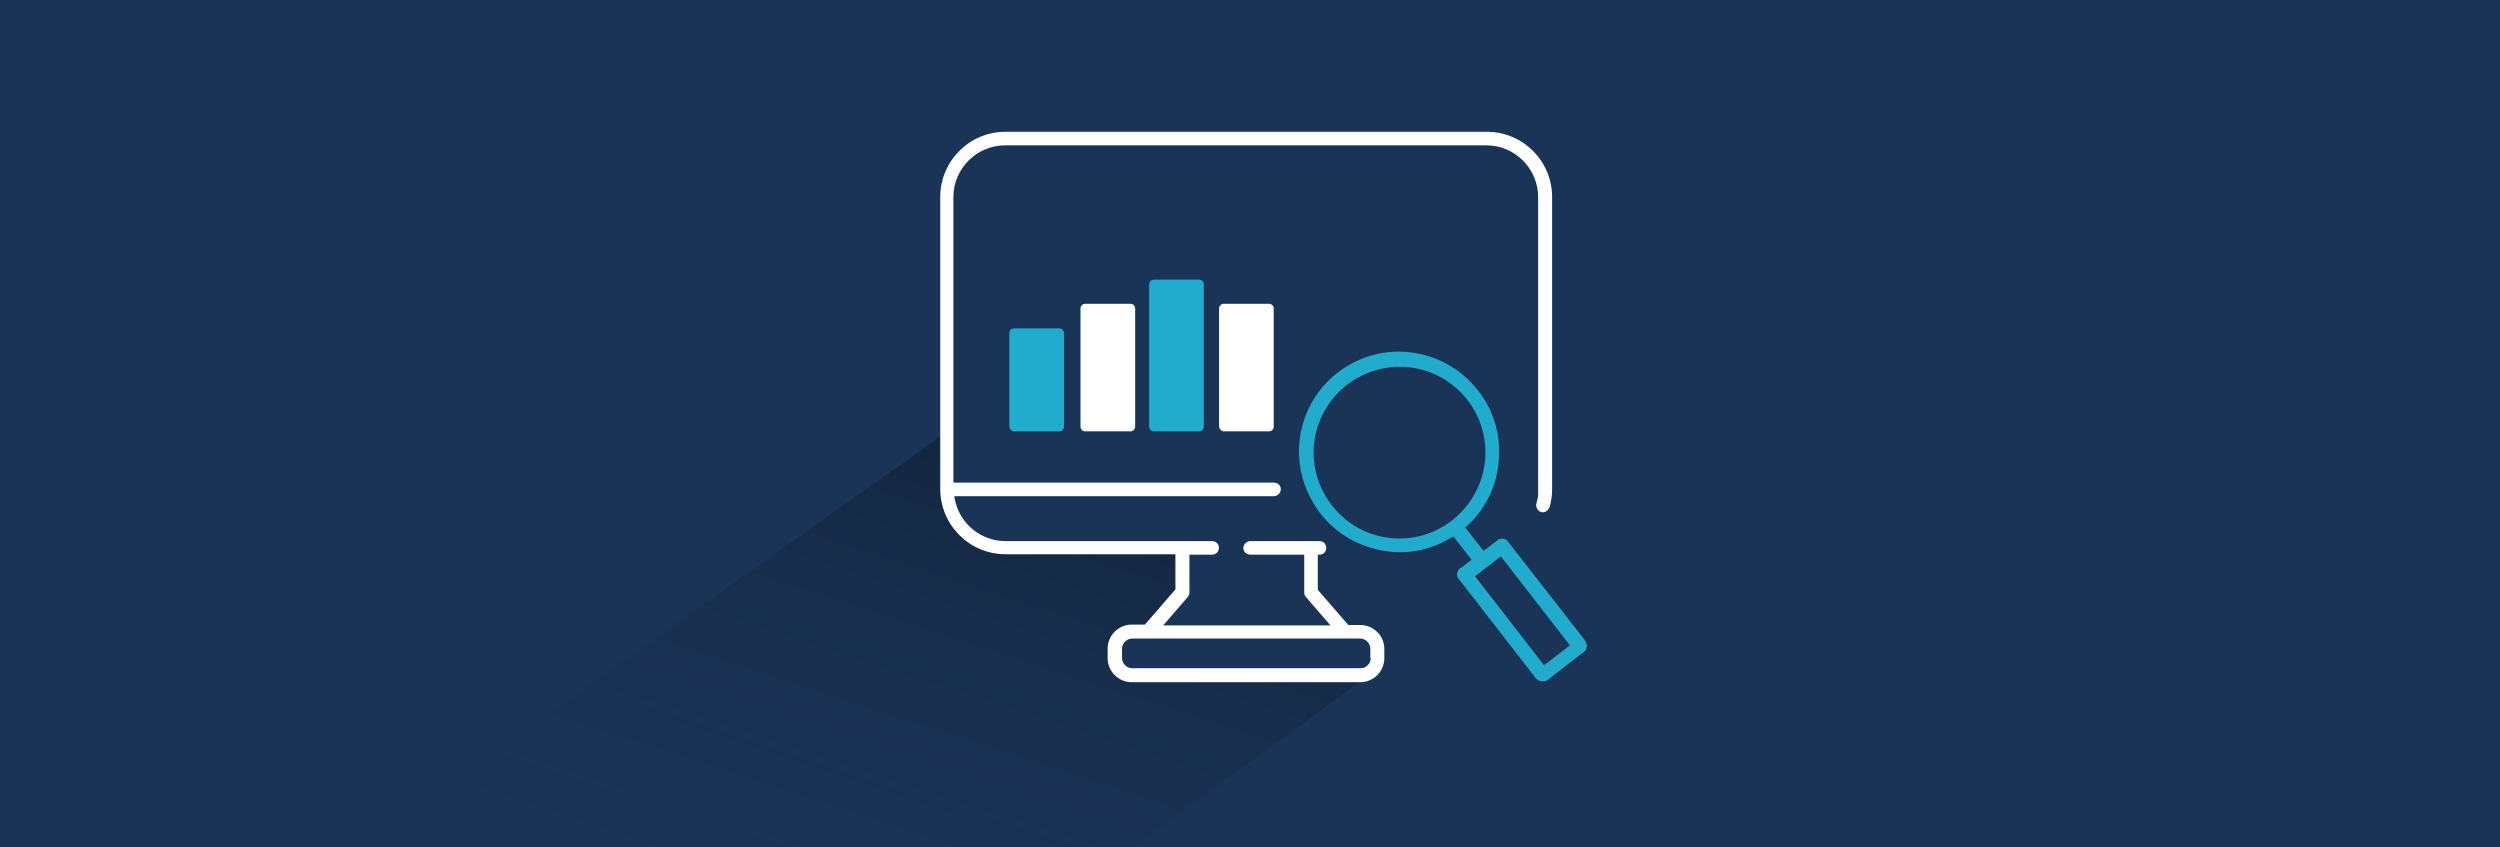<?xml version="1.0" encoding="UTF-8"?>
<svg xmlns="http://www.w3.org/2000/svg" xmlns:xlink="http://www.w3.org/1999/xlink" version="1.1" id="Ebene_1" x="0px" y="0px" viewBox="0 0 590 200" style="enable-background:new 0 0 590 200;" xml:space="preserve">
<style type="text/css">
	.st0{fill:#1A3458;}
	.st1{opacity:0.6;fill:url(#SVGID_1_);}
	.st2{fill:#21ACCD;}
	.st3{fill:#FFFFFF;}
</style>
<g id="Ebene_1_00000109737842251674870270000010235829028936941738_">
	<rect y="0" class="st0" width="590" height="200"></rect>
</g>
<g>
	<g>
		
			<linearGradient id="SVGID_1_" gradientUnits="userSpaceOnUse" x1="180.136" y1="263.642" x2="249.732" y2="31.342" gradientTransform="matrix(1.014 2.250000e-02 2.250000e-02 1.035 -2.144 -3.079)">
			<stop offset="0.103" style="stop-color:#1A3458;stop-opacity:0"></stop>
			<stop offset="1" style="stop-color:#000000"></stop>
		</linearGradient>
		<polygon class="st1" points="267.1,160.1 322.3,159.9 259,206.2 107.1,207 106.3,184.9 222.1,102.9 223.9,122.3 232.6,128.7     277.8,128.9 279.3,139.4 271,148.7 263.6,149.6 262.8,155.1   "></polygon>
	</g>
	<g>
		<path class="st2" d="M272.3,101.8H283c0.6,0,1.1-0.5,1.1-1.1V67.1c0-0.6-0.5-1.1-1.1-1.1h-10.7c-0.6,0-1.1,0.5-1.1,1.1v33.6    C271.2,101.3,271.7,101.8,272.3,101.8z"></path>
		<path class="st2" d="M239.3,101.8H250c0.6,0,1.1-0.5,1.1-1.1V78.6c0-0.6-0.5-1.1-1.1-1.1h-10.7c-0.6,0-1.1,0.5-1.1,1.1v22.1    C238.3,101.3,238.7,101.8,239.3,101.8z"></path>
		<path class="st3" d="M288.8,101.8h10.7c0.6,0,1.1-0.5,1.1-1.1V72.8c0-0.6-0.5-1.1-1.1-1.1h-10.7c-0.6,0-1.1,0.5-1.1,1.1v27.9    C287.8,101.3,288.3,101.8,288.8,101.8z"></path>
		<path class="st3" d="M256.1,101.8h10.7c0.6,0,1.1-0.5,1.1-1.1V72.8c0-0.6-0.5-1.1-1.1-1.1h-10.7c-0.6,0-1.1,0.5-1.1,1.1v27.9    C255,101.3,255.5,101.8,256.1,101.8z"></path>
	</g>
	<path class="st2" d="M373.8,150.8l-17.7-22.7c-0.1-0.1-0.2-0.2-0.2-0.3l-0.1-0.1c-0.6-0.7-1.7-0.8-2.4-0.2   c-0.6,0.4-1.1,0.9-1.7,1.3c-0.5,0.4-1.1,0.8-1.6,1.2l-4.3-5.5c4.6-4,7.5-9.7,7.9-15.8c0.6-6.3-1.4-12.6-5.6-17.4   c-7.1-8.4-19.4-10.8-29.1-5.5c-11.5,6.1-15.8,20.5-9.6,31.9c2.7,5.2,7.2,9.1,12.7,11.1c7.2,2.6,14.2,1.9,20.9-2.2l4.3,5.5l-2.5,1.9   c-0.2,0.1-0.4,0.2-0.5,0.4c-0.6,0.7-0.6,1.8,0.1,2.4c5.9,7.6,11.9,15.3,17.7,22.8c0.1,0.2,0.3,0.5,0.5,0.6c0.4,0.4,0.9,0.6,1.5,0.6   c0,0,0.1,0,0.1,0c0.6,0,1.1-0.3,1.5-0.7l7.5-5.8C374.7,153.4,374.9,152.2,373.8,150.8z M327.6,126.9c-5.4-0.7-10.1-3.5-13.4-7.8   c-3.3-4.3-4.7-9.6-4-15c1.5-11,11.6-18.7,22.6-17.4c11.1,1.4,19,11.5,17.6,22.6c-0.7,5.4-3.4,10.1-7.7,13.5   c-4.1,3.2-9.2,4.7-14.4,4.2l0,0L327.6,126.9z M370.5,152.3l-6.1,4.7l-16.3-21l6.1-4.7L370.5,152.3z"></path>
	<path class="st3" d="M321,147.5h-2.8l-7.2-8.3v-8.3h0.4c0.9,0,1.6-0.7,1.6-1.6l0,0c0-0.9-0.7-1.6-1.6-1.6l-16.3,0   c-0.7,0-1.4,0.5-1.6,1.2c-0.3,1.1,0.5,2,1.6,2h12.7v8.9c0,0.4,0.1,0.8,0.4,1.1l5.8,6.7h-39.5l5.8-6.7c0.3-0.3,0.4-0.7,0.4-1.1v-8.9   h5.3c0.7,0,1.5-0.5,1.6-1.2c0.3-1.1-0.5-2-1.6-2h-48.7c-5.9,0-10.9-4.2-12-10l-0.1-0.6l75.4,0c0.7,0,1.4-0.5,1.6-1.2   c0.3-1.1-0.5-2-1.6-2H225V46.5c0-6.7,5.5-12.2,12.2-12.2h113.6c6.7,0,12.2,5.5,12.2,12.2v67.3L363,117l-0.1,0.6   c-0.1,0.4-0.2,0.8-0.3,1.2c-0.3,1,0.5,2.1,1.5,2.1h0c0.7,0,1.3-0.5,1.6-1.2c0.4-1.4,0.6-2.8,0.6-4.3V46.5c0-8.5-6.9-15.4-15.4-15.4   H237.3c-8.5,0-15.4,6.9-15.4,15.4v68.9c0,8.5,6.9,15.4,15.4,15.4h40.1v8.3l-7.2,8.3h-3.1c-3.1,0-5.7,2.5-5.7,5.7v2.2   c0,3.1,2.5,5.7,5.7,5.7H321c3.1,0,5.7-2.5,5.7-5.7v-2.2C326.7,150,324.1,147.5,321,147.5z M323.5,155.3c0,1.3-1.1,2.4-2.4,2.4   h-53.9c-1.3,0-2.4-1.1-2.4-2.4v-2.2c0-1.3,1.1-2.4,2.4-2.4H321c1.3,0,2.4,1.1,2.4,2.4V155.3z"></path>
</g>
</svg>
